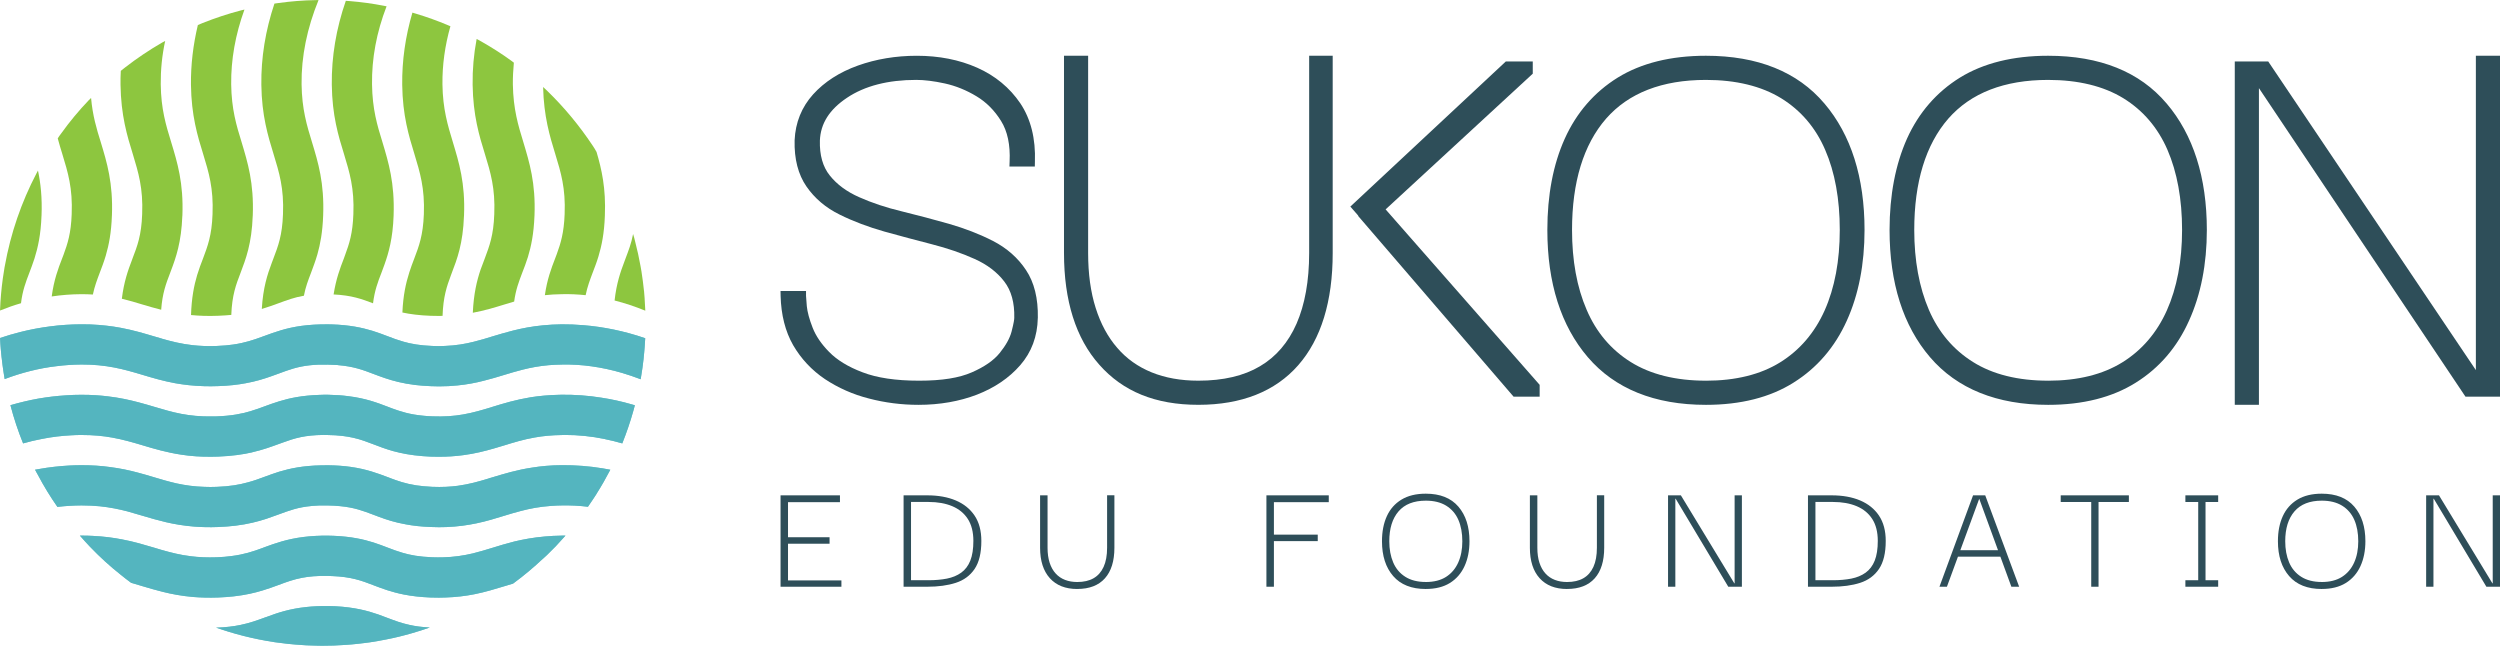 <?xml version="1.0" encoding="UTF-8"?>
<svg id="Layer_1" data-name="Layer 1" xmlns="http://www.w3.org/2000/svg" viewBox="0 0 1095 282.84">
  <defs>
    <style>
      .cls-1 {
        opacity: .76;
      }

      .cls-1, .cls-2 {
        fill: #55b5bf;
      }

      .cls-3 {
        fill: #8dc63f;
      }

      .cls-4 {
        fill: #2e4e59;
      }
    </style>
  </defs>
  <g>
    <g>
      <path class="cls-4" d="M341.88,256.99v-40.03h26.02v2.99h-22.75v15.36h18.2v2.84h-18.2v16.07h23.39v2.77h-26.66Z"/>
      <path class="cls-4" d="M426.88,249.2c-1.97,2.91-4.72,4.94-8.25,6.08-3.53,1.14-7.69,1.71-12.48,1.71h-10.38v-40.03h10.38c4.79,0,8.95.75,12.48,2.24,3.53,1.5,6.28,3.71,8.25,6.65,1.97,2.94,2.95,6.64,2.95,11.09,0,5.26-.98,9.35-2.95,12.26ZM404.09,254.14h2.63c2.94,0,5.62-.24,8.03-.71,2.42-.48,4.5-1.34,6.26-2.6,1.75-1.26,3.08-3.01,3.98-5.26.9-2.25,1.35-5.13,1.35-8.64,0-3.89-.81-7.09-2.42-9.6-1.61-2.51-3.89-4.38-6.83-5.62-2.94-1.23-6.4-1.85-10.38-1.85h-7.68v34.27h5.05Z"/>
      <path class="cls-4" d="M471.85,257.98c-5.17,0-9.17-1.58-12.02-4.73-2.84-3.15-4.27-7.6-4.27-13.33v-22.97h3.27v22.97c0,2.51.31,4.7.92,6.58.61,1.87,1.49,3.44,2.63,4.69,1.14,1.26,2.51,2.19,4.12,2.81,1.61.62,3.39.92,5.33.92,2.84,0,5.23-.54,7.14-1.64,1.92-1.09,3.39-2.75,4.41-4.98,1.02-2.23,1.53-5.03,1.53-8.39v-22.97h3.2v22.97c0,5.83-1.39,10.3-4.16,13.4-2.77,3.1-6.82,4.66-12.12,4.66Z"/>
      <path class="cls-4" d="M557.96,256.99h-3.27v-40.03h27.31v2.99h-24.03v14.22h19.2v2.84h-19.2v19.98Z"/>
      <path class="cls-4" d="M624.51,257.98c-6.26,0-11.02-1.89-14.29-5.66-3.27-3.77-4.91-8.85-4.91-15.25,0-4.22.71-7.88,2.13-10.99s3.55-5.52,6.4-7.25c2.84-1.73,6.4-2.6,10.66-2.6,6.26,0,11.01,1.89,14.26,5.66,3.25,3.77,4.87,8.83,4.87,15.18,0,4.12-.72,7.76-2.17,10.91-1.45,3.15-3.58,5.61-6.4,7.36-2.82,1.75-6.34,2.63-10.56,2.63ZM624.51,254.92c3.55,0,6.51-.75,8.85-2.24,2.35-1.5,4.12-3.58,5.33-6.26,1.21-2.68,1.81-5.79,1.81-9.35s-.58-6.73-1.74-9.39c-1.16-2.65-2.94-4.71-5.33-6.19-2.39-1.47-5.37-2.2-8.92-2.2-5.26,0-9.24,1.56-11.95,4.69-2.7,3.13-4.05,7.49-4.05,13.08,0,3.51.57,6.6,1.71,9.28,1.14,2.68,2.9,4.77,5.29,6.29,2.39,1.52,5.39,2.28,9,2.28Z"/>
      <path class="cls-4" d="M686.37,257.98c-5.17,0-9.17-1.58-12.02-4.73-2.84-3.15-4.26-7.6-4.26-13.33v-22.97h3.27v22.97c0,2.51.3,4.7.92,6.58.61,1.87,1.49,3.44,2.63,4.69,1.14,1.26,2.51,2.19,4.12,2.81,1.61.62,3.39.92,5.33.92,2.84,0,5.23-.54,7.14-1.64,1.92-1.09,3.39-2.75,4.41-4.98,1.02-2.23,1.53-5.03,1.53-8.39v-22.97h3.2v22.97c0,5.83-1.39,10.3-4.16,13.4-2.77,3.1-6.82,4.66-12.12,4.66Z"/>
      <path class="cls-4" d="M759.75,216.95h3.2v40.03h-5.97l-23.04-38.54h-.14v38.54h-3.2v-40.03h5.62l23.4,38.54h.14v-38.54Z"/>
      <path class="cls-4" d="M823,249.2c-1.97,2.91-4.72,4.94-8.25,6.08-3.53,1.14-7.69,1.71-12.48,1.71h-10.38v-40.03h10.38c4.79,0,8.95.75,12.48,2.24,3.53,1.5,6.28,3.71,8.25,6.65,1.97,2.94,2.95,6.64,2.95,11.09,0,5.26-.98,9.35-2.95,12.26ZM800.21,254.14h2.63c2.94,0,5.62-.24,8.04-.71,2.42-.48,4.5-1.34,6.26-2.6,1.75-1.26,3.08-3.01,3.98-5.26.9-2.25,1.35-5.13,1.35-8.64,0-3.89-.81-7.09-2.42-9.6-1.61-2.51-3.89-4.38-6.83-5.62-2.94-1.23-6.4-1.85-10.38-1.85h-7.68v34.27h5.05Z"/>
      <path class="cls-4" d="M849.48,256.99l14.72-40.03h5.33l14.86,40.03h-3.41l-14.08-38.54-14.15,38.54h-3.27ZM856.66,243.83l.64-2.85h19.2l.57,2.85h-20.41Z"/>
      <path class="cls-4" d="M902.59,219.87v-2.91h29.86v2.91h-29.86ZM919.16,218.24v38.75h-3.2v-38.75h3.2Z"/>
      <path class="cls-4" d="M957.2,219.87v-2.91h14.36v2.91h-14.36ZM957.2,256.99v-2.85h14.36v2.85h-14.36ZM962.82,255.71v-37.47h3.2v37.47h-3.2Z"/>
      <path class="cls-4" d="M1016.93,257.98c-6.26,0-11.02-1.89-14.29-5.66-3.27-3.77-4.91-8.85-4.91-15.25,0-4.22.71-7.88,2.13-10.99,1.42-3.1,3.55-5.52,6.4-7.25,2.84-1.73,6.4-2.6,10.66-2.6,6.26,0,11.01,1.89,14.25,5.66,3.25,3.77,4.87,8.83,4.87,15.18,0,4.12-.73,7.76-2.17,10.91-1.45,3.15-3.58,5.61-6.4,7.36-2.82,1.75-6.34,2.63-10.56,2.63ZM1016.93,254.92c3.55,0,6.51-.75,8.85-2.24,2.35-1.5,4.12-3.58,5.33-6.26,1.21-2.68,1.81-5.79,1.81-9.35s-.58-6.73-1.74-9.39c-1.16-2.65-2.94-4.71-5.33-6.19-2.39-1.47-5.37-2.2-8.92-2.2-5.26,0-9.24,1.56-11.95,4.69-2.7,3.13-4.05,7.49-4.05,13.08,0,3.51.57,6.6,1.71,9.28,1.14,2.68,2.9,4.77,5.29,6.29,2.39,1.52,5.39,2.28,9,2.28Z"/>
      <path class="cls-4" d="M1091.8,216.95h3.2v40.03h-5.97l-23.04-38.54h-.14v38.54h-3.2v-40.03h5.62l23.4,38.54h.14v-38.54Z"/>
    </g>
    <g>
      <path class="cls-4" d="M454.56,139.27c-.17,8.07-2.76,15.03-7.73,20.72-4.84,5.56-11.25,9.89-18.94,12.87-7.64,2.93-16.26,4.46-25.6,4.46-7.39,0-14.69-.93-21.65-2.76-7.05-1.78-13.5-4.67-19.28-8.49-5.82-3.91-10.49-8.92-13.97-14.9-3.44-6.03-5.26-13.25-5.48-21.53l-.04-2.17h11.17v2.12c0,.38.13,1.87.34,4.5.25,2.55,1.1,5.73,2.55,9.43,1.4,3.61,3.82,7.18,7.26,10.66,3.4,3.48,8.28,6.5,14.56,8.87,6.33,2.46,14.65,3.69,24.8,3.69s17.58-1.23,23.1-3.65c5.48-2.38,9.6-5.22,12.23-8.49,2.67-3.31,4.42-6.45,5.18-9.34,1.02-3.95,1.19-5.48,1.19-6.03.17-6.62-1.32-11.97-4.37-15.92-3.14-4.12-7.51-7.43-12.99-9.89-5.65-2.55-11.97-4.71-18.77-6.45-6.96-1.78-13.88-3.65-20.8-5.56-7.01-2-13.59-4.46-19.49-7.39-6.16-3.01-11.04-7.18-14.61-12.36-3.61-5.22-5.39-12.02-5.18-20.21.34-7.81,3.1-14.56,8.11-20.13,4.97-5.48,11.55-9.72,19.62-12.61,7.94-2.84,16.64-4.29,25.77-4.29,9.72,0,18.6,1.74,26.45,5.22,7.94,3.52,14.27,8.79,18.89,15.58,4.59,6.84,6.79,15.5,6.41,25.69l-.04,2.04h-11.12l.08-2.21c.34-7.3-.93-13.25-3.74-17.75-2.84-4.59-6.45-8.24-10.78-10.83-4.42-2.67-9.04-4.54-13.8-5.6-4.84-1.06-9.04-1.57-12.61-1.57-12.31,0-22.55,2.63-30.32,7.85-7.68,5.14-11.55,11.25-11.85,18.72-.17,6.33,1.27,11.51,4.33,15.29,3.14,3.95,7.47,7.13,12.87,9.51,5.6,2.5,11.89,4.59,18.64,6.2,6.88,1.7,13.84,3.52,20.72,5.48,6.92,2,13.42,4.5,19.28,7.51,6.03,3.1,10.91,7.39,14.44,12.74,3.61,5.39,5.35,12.44,5.18,20.97Z"/>
      <path class="cls-4" d="M583.72,24.42v86.45c0,21.19-5.1,37.7-15.12,49.12-10.06,11.46-24.8,17.32-43.73,17.32s-33.08-5.9-43.39-17.58c-10.28-11.55-15.45-28.02-15.45-48.87V24.42h10.57v86.45c0,9,1.1,17.11,3.31,24.03,2.17,6.88,5.35,12.78,9.47,17.49,4.03,4.71,9.09,8.28,15.03,10.7,5.94,2.42,12.82,3.65,20.47,3.65,10.87,0,19.96-2.12,27-6.33,7.01-4.12,12.4-10.4,16.01-18.64,3.65-8.36,5.52-18.77,5.52-30.91V24.42h10.32Z"/>
      <polygon class="cls-4" points="674.37 168.56 674.37 173.74 662.95 173.74 594.84 94.56 594.93 94.47 591.45 90.48 659.55 26.92 671.35 26.92 671.35 32.27 606.9 91.71 674.37 168.56"/>
      <path class="cls-4" d="M799.07,45.31c-11.76-13.88-29.21-20.89-51.88-20.89-15.37,0-28.32,3.23-38.59,9.55-10.28,6.37-18.09,15.37-23.22,26.75-5.1,11.29-7.64,24.75-7.64,40,0,23.22,5.94,41.95,17.71,55.71,11.85,13.84,29.25,20.89,51.76,20.89,15.2,0,28.11-3.27,38.34-9.72,10.27-6.41,18.13-15.54,23.35-27.13,5.18-11.42,7.77-24.8,7.77-39.74,0-23.01-5.9-41.69-17.58-55.41ZM747.19,166.74c-13.2,0-24.29-2.76-32.95-8.19-8.62-5.39-15.12-13.08-19.28-22.84-4.29-9.89-6.41-21.65-6.41-34.99,0-20.97,5.01-37.36,14.9-48.74,9.85-11.25,24.54-16.98,43.73-16.98,13.2,0,24.29,2.72,32.95,8.02,8.62,5.31,15.12,12.91,19.28,22.59,4.29,9.81,6.41,21.65,6.41,35.11s-2.21,25.35-6.62,35.24c-4.37,9.77-10.91,17.41-19.45,22.72-8.58,5.35-19.53,8.07-32.57,8.07Z"/>
      <path class="cls-4" d="M948.96,45.31c-11.76-13.88-29.21-20.89-51.88-20.89-15.33,0-28.32,3.23-38.59,9.55-10.27,6.37-18.09,15.37-23.22,26.75-5.05,11.29-7.64,24.75-7.64,40,0,23.22,5.94,41.95,17.71,55.71,11.85,13.84,29.3,20.89,51.76,20.89,15.2,0,28.11-3.27,38.38-9.72,10.27-6.41,18.13-15.54,23.31-27.13,5.18-11.42,7.81-24.8,7.81-39.74,0-23.01-5.94-41.69-17.62-55.41ZM897.08,166.74c-13.2,0-24.29-2.76-32.91-8.19-8.62-5.39-15.12-13.08-19.32-22.84-4.25-9.89-6.41-21.65-6.41-34.99,0-20.97,5.01-37.36,14.9-48.74,9.85-11.25,24.54-16.98,43.73-16.98,13.2,0,24.29,2.72,32.95,8.02,8.62,5.31,15.12,12.91,19.32,22.59,4.25,9.81,6.41,21.65,6.41,35.11s-2.25,25.35-6.67,35.24c-4.37,9.77-10.91,17.41-19.45,22.72-8.58,5.35-19.53,8.07-32.57,8.07Z"/>
      <polygon class="cls-4" points="1095 24.42 1095 173.74 1079.88 173.74 1079.25 172.81 989.41 38.6 989.41 177.31 978.83 177.31 978.83 26.92 993.48 26.92 1084.43 162.11 1084.43 24.42 1095 24.42"/>
    </g>
  </g>
  <g>
    <g>
      <path class="cls-3" d="M18.18,94.47c-.29,8.25-1.59,14.04-3.08,18.76-.73,2.29-1.53,4.32-2.26,6.28-1.56,4.08-2.97,7.75-3.64,13.27v.03c-3.08.88-6.14,1.97-9.19,3.2.18-4.79.59-9.48,1.23-14.12.18-1.29.35-2.53.59-3.79.03-.32.09-.65.15-.97.03-.21.06-.38.12-.59,2.56-14.36,7.28-27.98,13.83-40.52.21-.44.47-.88.7-1.32,1.17,5.55,1.88,11.86,1.56,19.76Z"/>
      <path class="cls-3" d="M49.01,94.47c-.26,7.43-1.32,12.86-2.64,17.33v.03c-.85,2.88-1.79,5.32-2.7,7.69-1.15,3.05-2.23,5.9-2.99,9.48-1.53-.09-3.11-.15-4.82-.15h-.35c-4.29.03-8.57.35-12.86,1,.97-7.25,2.82-12.16,4.55-16.62.21-.59.44-1.15.65-1.7,1.76-4.76,3.26-9.37,3.55-17.74.47-11.33-1.64-18.29-4.11-26.34-.68-2.17-1.35-4.43-2-6.84.44-.73.97-1.44,1.5-2.14,3.7-5.17,7.75-10.04,12.13-14.62.32-.32.62-.62.97-.94.68,7.69,2.38,13.42,4.26,19.41,2.67,8.78,5.43,17.85,4.87,32.15Z"/>
      <path class="cls-3" d="M79.87,94.47c-.44,11.63-2.79,18.32-4.99,24.11-.12.32-.23.62-.35.94-1.82,4.73-3.41,8.93-3.93,16.15-2.85-.7-5.52-1.5-8.19-2.29-2.97-.91-5.93-1.79-9.04-2.53.91-7.46,2.73-12.51,4.46-17.03.06-.21.12-.38.21-.59,2.08-5.43,3.91-10.1,4.23-19.44.47-11.33-1.67-18.29-4.11-26.34-2.47-7.93-5.17-16.91-5.37-30.33-.03-2.03,0-4.05.12-6.08.65-.53,1.29-1.06,1.97-1.56,5.08-3.93,10.45-7.55,16.09-10.81.47-.26.88-.5,1.38-.73-1.38,6.34-2,12.69-1.94,18.97.12,10.89,2.29,17.94,4.58,25.4,2.67,8.78,5.46,17.85,4.9,32.15Z"/>
      <path class="cls-3" d="M110.7,94.47c-.44,12.25-3.05,19.03-5.34,25.05-2,5.2-3.73,9.75-4.05,18.41-1.79.18-3.73.29-5.78.38-4.4.18-8.31.03-11.86-.32.24-7.52,1.32-12.98,2.67-17.47.82-2.7,1.7-5.05,2.58-7.28,2.03-5.43,3.85-10.1,4.17-19.44.47-11.33-1.64-18.29-4.11-26.34-2.47-7.93-5.17-16.91-5.34-30.33-.09-8.72.94-17.44,3.02-26.16.65-.29,1.32-.59,2-.85,5.52-2.2,11.16-4.08,16.94-5.58.53-.12,1-.26,1.47-.35-3.96,10.92-5.93,21.91-5.81,32.74.15,10.89,2.26,17.94,4.58,25.4,2.64,8.78,5.43,17.85,4.87,32.15Z"/>
      <path class="cls-3" d="M141.54,94.47c-.26,7.19-1.26,12.48-2.5,16.86-.88,3.08-1.91,5.7-2.82,8.19-1.23,3.2-2.38,6.17-3.11,10.01-4.17.7-7.4,1.94-11.1,3.29-2.26.82-4.64,1.7-7.34,2.5.53-9.19,2.44-15.09,4.35-20.14.24-.68.5-1.32.73-1.94,2.06-5.43,3.88-10.1,4.2-19.44.47-11.33-1.67-18.29-4.14-26.34-2.44-7.93-5.17-16.91-5.34-30.33-.15-11.83,1.79-23.76,5.73-35.56.62-.09,1.26-.18,1.88-.26,5.29-.73,10.63-1.17,16.12-1.26.41-.03.91-.03,1.32-.03-5.02,12.3-7.58,24.7-7.43,36.91.15,10.89,2.29,17.94,4.58,25.4,2.67,8.78,5.43,17.85,4.87,32.15Z"/>
      <path class="cls-3" d="M172.4,94.47c-.35,9.9-2.14,16.21-4.02,21.47-.44,1.23-.88,2.41-1.32,3.58-1.59,4.08-2.97,7.75-3.67,13.33-4.93-1.88-9.31-3.49-17.27-3.88,1.06-6.75,2.82-11.45,4.49-15.74.21-.53.38-1.03.56-1.56,1.79-4.82,3.32-9.46,3.61-17.88.47-11.33-1.67-18.29-4.11-26.34-2.47-7.93-5.17-16.91-5.34-30.33-.15-12.25,1.91-24.58,6.14-36.76.59.03,1.12.06,1.7.12,5.05.41,10.01,1.09,14.86,2.03.44.09.85.15,1.29.26-4.4,11.39-6.52,22.88-6.37,34.15.15,10.89,2.26,17.94,4.58,25.4,2.64,8.78,5.4,17.85,4.87,32.15Z"/>
      <path class="cls-3" d="M203.23,94.47c-.44,12.25-3.02,19.03-5.34,25.05-.12.35-.26.68-.38,1.03-1.82,4.87-3.38,9.43-3.67,17.8-.53.03-1.06.03-1.62.03-1.14,0-2.35-.03-3.58-.06-4.9-.18-8.96-.7-12.39-1.44.32-7.49,1.53-12.89,2.97-17.38v-.03c.7-2.26,1.5-4.29,2.23-6.23,2.06-5.43,3.85-10.1,4.2-19.44.44-11.33-1.7-18.29-4.14-26.34-2.44-7.93-5.17-16.91-5.34-30.33-.12-10.51,1.38-21.08,4.46-31.6.56.18,1.12.32,1.67.5,4.7,1.41,9.31,3.08,13.86,4.99.38.15.76.32,1.12.47-2.41,8.52-3.58,17-3.49,25.43.15,10.89,2.32,17.94,4.58,25.4,2.64,8.78,5.46,17.85,4.87,32.15Z"/>
      <path class="cls-3" d="M234.1,94.47c-.29,7.9-1.47,13.51-2.88,18.12-.79,2.55-1.67,4.79-2.5,6.93-1.47,3.88-2.82,7.4-3.52,12.57-1.47.41-2.94.88-4.4,1.32-4.29,1.32-8.66,2.64-13.71,3.58.38-8.37,1.79-14.12,3.41-18.91.62-1.73,1.23-3.32,1.82-4.85,2.03-5.43,3.85-10.1,4.17-19.44.47-11.33-1.64-18.29-4.11-26.34-2.47-7.93-5.17-16.91-5.37-30.33-.09-6.67.5-13.36,1.76-20.06.56.29,1.09.59,1.67.91,4.7,2.64,9.28,5.55,13.63,8.72.32.26.7.5,1,.76-.29,3.17-.47,6.31-.44,9.46.18,10.89,2.32,17.94,4.61,25.4,2.64,8.78,5.43,17.85,4.87,32.15Z"/>
      <path class="cls-3" d="M264.93,94.47c-.26,7.75-1.44,13.33-2.82,17.88-.79,2.64-1.7,4.93-2.55,7.16-1.17,3.14-2.29,6.05-3.05,9.78-3.44-.35-6.87-.53-10.31-.44-2.73.03-5.23.18-7.55.44,1-6.93,2.79-11.69,4.49-16.06.23-.65.5-1.29.73-1.94,1.7-4.67,3.14-9.28,3.44-17.5.47-11.33-1.64-18.29-4.11-26.34-2.38-7.72-5.02-16.47-5.32-29.34.68.62,1.32,1.23,1.97,1.85,7.34,7.14,13.89,15.06,19.62,23.64.65.97,1.29,1.97,1.82,2.97,2.23,7.58,4.14,15.89,3.64,27.9Z"/>
      <path class="cls-3" d="M282.64,136.08c-4.46-1.82-8.96-3.32-13.45-4.46.82-7.46,2.58-12.54,4.29-17.03.15-.47.32-.91.5-1.35,1.29-3.44,2.53-6.55,3.32-10.75.35,1.15.68,2.32.94,3.49.91,3.49,1.67,7.02,2.32,10.6.15.79.26,1.56.41,2.35.44,2.79.79,5.58,1.09,8.4.03.06.03.12.03.18.09,1.06.18,2.11.26,3.17.03.23.03.5.03.73.12,1.35.18,2.7.23,4.05,0,.21.03.41.03.62Z"/>
    </g>
    <g>
      <path class="cls-2" d="M282.61,148.15c0,.15,0,.26-.03.41-.06,1.17-.12,2.35-.23,3.52-.06.73-.12,1.47-.18,2.17-.06,1-.18,1.97-.29,2.94v.06c-.15,1.32-.29,2.64-.5,3.96-.24,1.64-.47,3.29-.76,4.9-2.73-1.06-5.49-1.97-8.22-2.79-4.38-1.29-8.78-2.23-13.16-2.85-4.35-.62-8.69-.88-13.04-.79-2.03.03-3.94.12-5.73.26h-.03c-4.32.38-8.02,1.09-11.51,1.97-2.79.7-5.43,1.5-8.13,2.32-2.88.88-5.78,1.76-8.9,2.53-3.49.91-7.25,1.64-11.51,2.06-2.53.26-5.2.41-8.13.41-1.17,0-2.38-.03-3.61-.09-2.53-.09-4.82-.29-6.9-.53-5.43-.68-9.6-1.79-13.21-3.02-1.76-.59-3.38-1.2-4.93-1.79-4.61-1.76-8.72-3.32-15.68-3.88v-.03c-1.35-.09-2.82-.15-4.4-.18-3.02-.06-5.58.03-7.84.29-5.49.59-9.22,2-13.65,3.64-1.09.38-2.17.79-3.32,1.2-3.17,1.12-6.72,2.23-11.1,3.02-3.44.65-7.4,1.12-12.07,1.26-2.14.09-4.17.09-6.11.03-4.76-.12-8.9-.62-12.69-1.29-5.29-.97-9.84-2.32-14.33-3.67-2.08-.62-4.11-1.23-6.23-1.79-3.96-1.06-8.13-1.94-13.04-2.41-2.23-.21-4.64-.32-7.28-.32h-.35c-3.61.03-7.19.26-10.81.73-3.82.44-7.66,1.15-11.45,2.11-3.76.94-7.49,2.11-11.19,3.52h-.03c-.06-.26-.09-.5-.12-.76-.06-.23-.09-.5-.12-.73-.09-.5-.18-1-.24-1.5-.15-.85-.29-1.76-.38-2.61-.09-.47-.15-.91-.18-1.38-.09-.7-.18-1.38-.24-2.08-.06-.21-.09-.44-.09-.68-.12-.88-.18-1.76-.26-2.64-.03-.35-.06-.7-.09-1.06-.12-1.5-.24-3.02-.29-4.55,2.94-1,5.9-1.85,8.87-2.61,4.32-1.09,8.69-1.91,13.07-2.47,4.46-.59,8.96-.88,13.48-.91h.41c1.29,0,2.53.03,3.73.06,4.99.21,9.34.73,13.27,1.47,5.52,1.03,10.19,2.44,14.56,3.73,1.18.35,2.29.68,3.44,1v.03c4.32,1.23,8.52,2.29,13.48,2.85,3.17.35,6.61.5,10.57.35,2.73-.09,5.11-.32,7.22-.62,5.2-.76,8.93-2.03,12.66-3.41.38-.15.76-.26,1.14-.41,4.49-1.64,9.34-3.44,16.21-4.38,3.35-.44,7.16-.7,11.66-.65.53,0,1.06.03,1.56.03,7.69.23,13.18,1.41,17.74,2.79,2.47.76,4.67,1.62,6.78,2.41,2.26.88,4.4,1.67,6.81,2.35,3.35.97,7.19,1.67,12.63,1.88,1.94.09,3.76.09,5.49,0,4.84-.18,8.9-.88,12.74-1.85,2.7-.65,5.34-1.47,8.1-2.32,2.85-.85,5.81-1.76,9.1-2.58,3.88-.97,8.16-1.82,13.13-2.29,2.53-.23,5.2-.41,8.1-.44,3.14-.03,6.31.12,9.51.38,4.43.35,8.87,1,13.3,1.91,4.61.97,9.19,2.2,13.77,3.79h.03Z"/>
      <path class="cls-2" d="M278.08,177.54c-.03.09-.06.18-.09.26-.18.73-.38,1.44-.59,2.17-1.35,4.85-3,9.6-4.84,14.24-2.53-.73-5.08-1.38-7.61-1.88v-.03c-5.87-1.2-11.78-1.82-17.62-1.79-.38,0-.76.03-1.14.03-4.58.06-8.49.44-12.04,1.09-4.87.85-9.04,2.14-13.36,3.47-1.47.44-2.91.88-4.43,1.32-4.08,1.17-8.43,2.29-13.45,2.94-3.23.44-6.75.7-10.69.7-1.14,0-2.35-.03-3.58-.06-1.2-.06-2.35-.12-3.46-.21-5.26-.41-9.4-1.23-12.95-2.2-3.26-.91-6.05-1.97-8.63-2.97-2.85-1.09-5.49-2.11-8.75-2.85-3.05-.7-6.61-1.17-11.33-1.23-.68,0-1.32-.03-1.91-.03-8.05.06-12.63,1.44-17.65,3.29-.62.21-1.26.47-1.94.7-3.38,1.23-6.96,2.55-11.51,3.58v.03c-4.05.94-8.9,1.64-14.98,1.88-1,.06-1.97.06-2.94.06-4.9.06-9.16-.29-13.04-.88-6.49-.97-11.86-2.55-17.15-4.14-.06-.03-.12-.03-.18-.06-4.26-1.26-8.4-2.47-13.16-3.32-3.88-.7-8.13-1.12-13.21-1.12h-.35c-1.35,0-2.7.03-4.05.12-4.4.21-8.81.73-13.18,1.62-2.73.5-5.46,1.17-8.16,1.94-2.2-5.43-4.05-11.01-5.55-16.74,4.05-1.17,8.1-2.14,12.19-2.88,4.08-.7,8.19-1.2,12.3-1.44,2.11-.15,4.26-.23,6.4-.23h.41c4.26,0,8.08.26,11.54.7,5.02.59,9.37,1.56,13.33,2.61,2.35.62,4.55,1.26,6.7,1.91,4.05,1.2,7.84,2.35,12.01,3.14,3.91.73,8.13,1.2,13.24,1.12.73,0,1.47,0,2.23-.03,6.64-.23,11.22-1.17,15.21-2.38v-.03c2.03-.59,3.91-1.29,5.81-2,2-.73,4.08-1.5,6.4-2.2,4.58-1.41,10.04-2.55,17.44-2.79,1.29-.06,2.61-.09,4.02-.06,3.29.06,6.17.26,8.78.62,7.61.94,12.69,2.88,17.3,4.64.62.23,1.23.47,1.82.7,3.88,1.41,7.66,2.64,13.48,3.2,1.26.15,2.64.23,4.14.29,5.26.21,9.57-.12,13.51-.82,4.43-.76,8.4-1.97,12.6-3.23v-.03c.09,0,.15-.03.23-.06,4.93-1.53,10.28-3.14,16.88-4.23,3.67-.56,7.75-.97,12.33-1.06.35-.03.73-.03,1.12-.03,5.78-.06,11.6.35,17.44,1.29,4.46.68,8.96,1.67,13.42,2.97.41.12.79.23,1.2.35h.03Z"/>
      <path class="cls-2" d="M267.31,205.76c-1.85,3.58-3.85,7.08-5.99,10.45v.03s-.03.03-.03.06c-.18.26-.35.56-.53.82-.21.32-.38.62-.59.91-.38.59-.76,1.17-1.18,1.76-.47.73-.97,1.44-1.47,2.17-3.79-.47-7.58-.65-11.33-.59-1.67.03-3.26.09-4.79.21-5.05.35-9.25,1.17-13.18,2.2-2.55.65-4.96,1.38-7.43,2.14-3.82,1.17-7.69,2.38-12.07,3.29-3.91.82-8.19,1.44-13.18,1.64-1.06.03-2.17.06-3.29.06-1.17,0-2.38-.03-3.61-.09-4.2-.15-7.75-.56-10.84-1.15-4.85-.85-8.57-2.08-11.95-3.35-.76-.29-1.53-.56-2.26-.85-4.4-1.67-8.34-3.2-14.74-3.79-1.61-.15-3.38-.26-5.34-.29-2.73-.06-5.05.03-7.14.21v.03c-5.87.53-9.75,2-14.36,3.7-1.7.62-3.47,1.26-5.37,1.91-3.7,1.2-7.99,2.32-13.48,3-2.32.26-4.85.5-7.63.59-3.82.15-7.25.06-10.42-.18-4.61-.38-8.66-1.06-12.42-1.94-3.61-.85-6.96-1.82-10.28-2.82-2.23-.68-4.43-1.32-6.7-1.94-3.67-.94-7.49-1.73-11.95-2.2-2.41-.23-5.02-.38-7.9-.38h-.35c-3.38.03-6.72.23-10.1.62-.09,0-.18.03-.26.03-3.14-4.49-5.99-9.16-8.55-14.01-.15-.26-.29-.53-.44-.79-.29-.5-.56-1-.82-1.5h.06c.56-.12,1.12-.23,1.67-.29,4.4-.79,8.81-1.29,13.21-1.53,1.73-.09,3.44-.15,5.17-.15h.41c4.52,0,8.55.29,12.19.79,4.64.59,8.69,1.47,12.39,2.47,2.47.65,4.76,1.32,6.99,2,3.38,1.03,6.61,1.97,9.98,2.73,3.7.79,7.58,1.38,12.19,1.5,1.67.09,3.44.06,5.32,0,5.7-.21,9.9-.94,13.48-1.94,2.73-.7,5.08-1.59,7.55-2.5,2-.73,4.05-1.5,6.31-2.2,4.76-1.44,10.48-2.64,18.44-2.79,1-.03,2.03-.03,3.11-.03,3.67.06,6.87.29,9.72.7,7.08,1,11.92,2.85,16.36,4.52.21.09.44.18.65.23v.03c3.64,1.38,7.02,2.58,11.8,3.32,2.03.29,4.32.53,6.99.65,4.26.18,7.93-.03,11.25-.47,4.9-.68,9.07-1.85,13.48-3.2v-.03c.53-.15,1.09-.29,1.61-.47,5.08-1.53,10.57-3.23,17.41-4.26,3.85-.62,8.1-1.03,12.92-1.06h.24c5.84-.03,11.75.41,17.65,1.38,1.14.18,2.29.38,3.44.62Z"/>
      <path class="cls-2" d="M247.69,234.59c-1.41,1.59-2.85,3.17-4.29,4.7-1.06,1.09-2.11,2.14-3.2,3.2l-.56.56c-.62.53-1.18,1.09-1.76,1.62v-.03c-4.08,3.82-8.37,7.46-12.86,10.75-.09.06-.21.15-.29.21,0,0-.03,0-.03.03-1.32.38-2.61.76-3.91,1.17-4.08,1.23-8.25,2.53-12.98,3.47-3.82.76-8.02,1.29-12.83,1.44-.91.06-1.82.06-2.76.06-1.14,0-2.35-.03-3.58-.06-4.58-.18-8.4-.65-11.66-1.29-5.55-1.09-9.6-2.64-13.39-4.08-.06-.03-.15-.06-.21-.09-5.05-1.94-9.54-3.61-17.94-3.93-.62-.03-1.26-.06-1.94-.06-4.61-.09-8.16.23-11.22.82-3.79.73-6.84,1.85-10.28,3.14-2.14.79-4.4,1.62-6.93,2.38-3.52,1.09-7.61,2.03-12.71,2.61-2.11.23-4.38.41-6.84.5-4.02.15-7.64.03-10.95-.23-5.02-.44-9.34-1.26-13.33-2.26-3.08-.76-5.99-1.62-8.84-2.47-1.64-.5-3.26-1-4.93-1.47h-.03c-1.56-1.15-3.05-2.29-4.55-3.52-4.73-3.73-9.16-7.78-13.33-12.13l-.18-.18c-1.5-1.59-2.97-3.2-4.4-4.85h.88c1.64,0,3.23.03,4.73.12,4.82.23,9.01.79,12.83,1.53,5.29,1,9.78,2.35,14.01,3.61,1.09.32,2.17.65,3.23.97,4.2,1.2,8.28,2.26,13.04,2.82,3.32.41,6.99.59,11.22.44,2.38-.09,4.52-.26,6.43-.53,5.55-.7,9.46-2,13.36-3.44.41-.18.82-.32,1.23-.47,4.64-1.7,9.78-3.55,17.09-4.46,3.14-.38,6.7-.62,10.78-.56.79,0,1.59.03,2.35.06,7.52.32,12.92,1.5,17.38,2.91,2.29.73,4.35,1.53,6.34,2.29,2.14.82,4.17,1.59,6.4,2.23,3.44,1.03,7.4,1.76,13.04,1.97,1.59.06,3.11.06,4.52.03,5.11-.12,9.31-.79,13.27-1.73,2.88-.7,5.64-1.56,8.54-2.44,3-.94,6.14-1.88,9.6-2.76,3.94-.94,8.31-1.76,13.39-2.2,2.29-.21,4.73-.35,7.34-.38h1.7Z"/>
      <path class="cls-2" d="M188.23,274.85c-2.58.91-5.2,1.76-7.84,2.5-3.73,1.09-7.55,2.03-11.39,2.76-2.32.47-4.67.88-7.02,1.23-.82.12-1.64.23-2.47.32-.97.15-1.97.26-2.97.35-1.82.21-3.64.35-5.46.47-3.23.23-6.49.35-9.78.35-.7,0-1.44,0-2.14-.03-.32,0-.68,0-1-.03-1.29-.03-2.58-.06-3.88-.12-.91-.03-1.82-.09-2.73-.18-.79-.03-1.59-.09-2.38-.18-1.06-.09-2.11-.18-3.14-.29-1.32-.15-2.64-.32-3.96-.5-.62-.09-1.23-.18-1.82-.23-.12-.03-.23-.03-.35-.06-4.46-.68-8.87-1.59-13.18-2.67-2.23-.56-4.43-1.17-6.61-1.85-1.85-.56-3.64-1.17-5.46-1.79h.26c4.11-.15,7.43-.56,10.28-1.15,4.17-.85,7.4-2.03,10.75-3.26.35-.12.68-.26,1.03-.35,4.61-1.73,9.75-3.47,17.09-4.26,2.88-.32,6.11-.47,9.75-.44,1.06,0,2.08.06,3.05.09,8.34.44,14.04,1.94,18.76,3.58,1.5.53,2.88,1.06,4.26,1.59,3.11,1.17,5.96,2.26,9.57,3.02,2.47.56,5.29.94,8.78,1.12Z"/>
      <path class="cls-1" d="M188.23,274.85c-2.58.91-5.2,1.76-7.84,2.5-3.73,1.09-7.55,2.03-11.39,2.76-2.32.47-4.67.88-7.02,1.23-.82.12-1.64.23-2.47.32-.97.15-1.97.26-2.97.35-1.82.21-3.64.35-5.46.47-3.23.23-6.49.35-9.78.35-.7,0-1.44,0-2.14-.03-.32,0-.68,0-1-.03-1.29-.03-2.58-.06-3.88-.12-.91-.03-1.82-.09-2.73-.18-.79-.03-1.59-.09-2.38-.18-1.06-.09-2.11-.18-3.14-.29-1.32-.15-2.64-.32-3.96-.5-.62-.09-1.23-.18-1.82-.23-.12-.03-.23-.03-.35-.06-4.46-.68-8.87-1.59-13.18-2.67-2.23-.56-4.43-1.17-6.61-1.85-1.85-.56-3.64-1.17-5.46-1.79h.26c4.11-.15,7.43-.56,10.28-1.15,4.17-.85,7.4-2.03,10.75-3.26.35-.12.68-.26,1.03-.35,4.61-1.73,9.75-3.47,17.09-4.26,2.88-.32,6.11-.47,9.75-.44,1.06,0,2.08.06,3.05.09,8.34.44,14.04,1.94,18.76,3.58,1.5.53,2.88,1.06,4.26,1.59,3.11,1.17,5.96,2.26,9.57,3.02,2.47.56,5.29.94,8.78,1.12Z"/>
      <path class="cls-1" d="M247.69,234.59c-1.41,1.59-2.85,3.17-4.29,4.7-1.06,1.09-2.11,2.14-3.2,3.2l-.56.56c-.62.53-1.18,1.09-1.76,1.62v-.03c-4.08,3.82-8.37,7.46-12.86,10.75-.09.06-.21.15-.29.21,0,0-.03,0-.03.03-1.32.38-2.61.76-3.91,1.17-4.08,1.23-8.25,2.53-12.98,3.47-3.82.76-8.02,1.29-12.83,1.44-.91.06-1.82.06-2.76.06-1.14,0-2.35-.03-3.58-.06-4.58-.18-8.4-.65-11.66-1.29-5.55-1.09-9.6-2.64-13.39-4.08-.06-.03-.15-.06-.21-.09-5.05-1.94-9.54-3.61-17.94-3.93-.62-.03-1.26-.06-1.94-.06-4.61-.09-8.16.23-11.22.82-3.79.73-6.84,1.85-10.28,3.14-2.14.79-4.4,1.62-6.93,2.38-3.52,1.09-7.61,2.03-12.71,2.61-2.11.23-4.38.41-6.84.5-4.02.15-7.64.03-10.95-.23-5.02-.44-9.34-1.26-13.33-2.26-3.08-.76-5.99-1.62-8.84-2.47-1.64-.5-3.26-1-4.93-1.47h-.03c-1.56-1.15-3.05-2.29-4.55-3.52-4.73-3.73-9.16-7.78-13.33-12.13l-.18-.18c-1.5-1.59-2.97-3.2-4.4-4.85h.88c1.64,0,3.23.03,4.73.12,4.82.23,9.01.79,12.83,1.53,5.29,1,9.78,2.35,14.01,3.61,1.09.32,2.17.65,3.23.97,4.2,1.2,8.28,2.26,13.04,2.82,3.32.41,6.99.59,11.22.44,2.38-.09,4.52-.26,6.43-.53,5.55-.7,9.46-2,13.36-3.44.41-.18.82-.32,1.23-.47,4.64-1.7,9.78-3.55,17.09-4.46,3.14-.38,6.7-.62,10.78-.56.79,0,1.59.03,2.35.06,7.52.32,12.92,1.5,17.38,2.91,2.29.73,4.35,1.53,6.34,2.29,2.14.82,4.17,1.59,6.4,2.23,3.44,1.03,7.4,1.76,13.04,1.97,1.59.06,3.11.06,4.52.03,5.11-.12,9.31-.79,13.27-1.73,2.88-.7,5.64-1.56,8.54-2.44,3-.94,6.14-1.88,9.6-2.76,3.94-.94,8.31-1.76,13.39-2.2,2.29-.21,4.73-.35,7.34-.38h1.7Z"/>
      <path class="cls-1" d="M267.31,205.76c-1.85,3.58-3.85,7.08-5.99,10.45v.03s-.03.03-.03.06c-.18.26-.35.56-.53.82-.21.32-.38.62-.59.91-.38.59-.76,1.17-1.18,1.76-.47.73-.97,1.44-1.47,2.17-3.79-.47-7.58-.65-11.33-.59-1.67.03-3.26.09-4.79.21-5.05.35-9.25,1.17-13.18,2.2-2.55.65-4.96,1.38-7.43,2.14-3.82,1.17-7.69,2.38-12.07,3.29-3.91.82-8.19,1.44-13.18,1.64-1.06.03-2.17.06-3.29.06-1.17,0-2.38-.03-3.61-.09-4.2-.15-7.75-.56-10.84-1.15-4.85-.85-8.57-2.08-11.95-3.35-.76-.29-1.53-.56-2.26-.85-4.4-1.67-8.34-3.2-14.74-3.79-1.61-.15-3.38-.26-5.34-.29-2.73-.06-5.05.03-7.14.21v.03c-5.87.53-9.75,2-14.36,3.7-1.7.62-3.47,1.26-5.37,1.91-3.7,1.2-7.99,2.32-13.48,3-2.32.26-4.85.5-7.63.59-3.82.15-7.25.06-10.42-.18-4.61-.38-8.66-1.06-12.42-1.94-3.61-.85-6.96-1.82-10.28-2.82-2.23-.68-4.43-1.32-6.7-1.94-3.67-.94-7.49-1.73-11.95-2.2-2.41-.23-5.02-.38-7.9-.38h-.35c-3.38.03-6.72.23-10.1.62-.09,0-.18.03-.26.03-3.14-4.49-5.99-9.16-8.55-14.01-.15-.26-.29-.53-.44-.79-.29-.5-.56-1-.82-1.5h.06c.56-.12,1.12-.23,1.67-.29,4.4-.79,8.81-1.29,13.21-1.53,1.73-.09,3.44-.15,5.17-.15h.41c4.52,0,8.55.29,12.19.79,4.64.59,8.69,1.47,12.39,2.47,2.47.65,4.76,1.32,6.99,2,3.38,1.03,6.61,1.97,9.98,2.73,3.7.79,7.58,1.38,12.19,1.5,1.67.09,3.44.06,5.32,0,5.7-.21,9.9-.94,13.48-1.94,2.73-.7,5.08-1.59,7.55-2.5,2-.73,4.05-1.5,6.31-2.2,4.76-1.44,10.48-2.64,18.44-2.79,1-.03,2.03-.03,3.11-.03,3.67.06,6.87.29,9.72.7,7.08,1,11.92,2.85,16.36,4.52.21.09.44.18.65.23v.03c3.64,1.38,7.02,2.58,11.8,3.32,2.03.29,4.32.53,6.99.65,4.26.18,7.93-.03,11.25-.47,4.9-.68,9.07-1.85,13.48-3.2v-.03c.53-.15,1.09-.29,1.61-.47,5.08-1.53,10.57-3.23,17.41-4.26,3.85-.62,8.1-1.03,12.92-1.06h.24c5.84-.03,11.75.41,17.65,1.38,1.14.18,2.29.38,3.44.62Z"/>
      <path class="cls-1" d="M278.08,177.54c-.03.09-.06.18-.09.26-.18.73-.38,1.44-.59,2.17-1.35,4.85-3,9.6-4.84,14.24-2.53-.73-5.08-1.38-7.61-1.88v-.03c-5.87-1.2-11.78-1.82-17.62-1.79-.38,0-.76.03-1.14.03-4.58.06-8.49.44-12.04,1.09-4.87.85-9.04,2.14-13.36,3.47-1.47.44-2.91.88-4.43,1.32-4.08,1.17-8.43,2.29-13.45,2.94-3.23.44-6.75.7-10.69.7-1.14,0-2.35-.03-3.58-.06-1.2-.06-2.35-.12-3.46-.21-5.26-.41-9.4-1.23-12.95-2.2-3.26-.91-6.05-1.97-8.63-2.97-2.85-1.09-5.49-2.11-8.75-2.85-3.05-.7-6.61-1.17-11.33-1.23-.68,0-1.32-.03-1.91-.03-8.05.06-12.63,1.44-17.65,3.29-.62.21-1.26.47-1.94.7-3.38,1.23-6.96,2.55-11.51,3.58v.03c-4.05.94-8.9,1.64-14.98,1.88-1,.06-1.97.06-2.94.06-4.9.06-9.16-.29-13.04-.88-6.49-.97-11.86-2.55-17.15-4.14-.06-.03-.12-.03-.18-.06-4.26-1.26-8.4-2.47-13.16-3.32-3.88-.7-8.13-1.12-13.21-1.12h-.35c-1.35,0-2.7.03-4.05.12-4.4.21-8.81.73-13.18,1.62-2.73.5-5.46,1.17-8.16,1.94-2.2-5.43-4.05-11.01-5.55-16.74,4.05-1.17,8.1-2.14,12.19-2.88,4.08-.7,8.19-1.2,12.3-1.44,2.11-.15,4.26-.23,6.4-.23h.41c4.26,0,8.08.26,11.54.7,5.02.59,9.37,1.56,13.33,2.61,2.35.62,4.55,1.26,6.7,1.91,4.05,1.2,7.84,2.35,12.01,3.14,3.91.73,8.13,1.2,13.24,1.12.73,0,1.47,0,2.23-.03,6.64-.23,11.22-1.17,15.21-2.38v-.03c2.03-.59,3.91-1.29,5.81-2,2-.73,4.08-1.5,6.4-2.2,4.58-1.41,10.04-2.55,17.44-2.79,1.29-.06,2.61-.09,4.02-.06,3.29.06,6.17.26,8.78.62,7.61.94,12.69,2.88,17.3,4.64.62.23,1.23.47,1.82.7,3.88,1.41,7.66,2.64,13.48,3.2,1.26.15,2.64.23,4.14.29,5.26.21,9.57-.12,13.51-.82,4.43-.76,8.4-1.97,12.6-3.23v-.03c.09,0,.15-.03.23-.06,4.93-1.53,10.28-3.14,16.88-4.23,3.67-.56,7.75-.97,12.33-1.06.35-.03.73-.03,1.12-.03,5.78-.06,11.6.35,17.44,1.29,4.46.68,8.96,1.67,13.42,2.97.41.12.79.23,1.2.35h.03Z"/>
      <path class="cls-1" d="M282.61,148.15c0,.15,0,.26-.03.41-.06,1.17-.12,2.35-.23,3.52-.06.73-.12,1.47-.18,2.17-.06,1-.18,1.97-.29,2.94v.06c-.15,1.32-.29,2.64-.5,3.96-.24,1.64-.47,3.29-.76,4.9-2.73-1.06-5.49-1.97-8.22-2.79-4.38-1.29-8.78-2.23-13.16-2.85-4.35-.62-8.69-.88-13.04-.79-2.03.03-3.94.12-5.73.26h-.03c-4.32.38-8.02,1.09-11.51,1.97-2.79.7-5.43,1.5-8.13,2.32-2.88.88-5.78,1.76-8.9,2.53-3.49.91-7.25,1.64-11.51,2.06-2.53.26-5.2.41-8.13.41-1.17,0-2.38-.03-3.61-.09-2.53-.09-4.82-.29-6.9-.53-5.43-.68-9.6-1.79-13.21-3.02-1.76-.59-3.38-1.2-4.93-1.79-4.61-1.76-8.72-3.32-15.68-3.88v-.03c-1.35-.09-2.82-.15-4.4-.18-3.02-.06-5.58.03-7.84.29-5.49.59-9.22,2-13.65,3.64-1.09.38-2.17.79-3.32,1.2-3.17,1.12-6.72,2.23-11.1,3.02-3.44.65-7.4,1.12-12.07,1.26-2.14.09-4.17.09-6.11.03-4.76-.12-8.9-.62-12.69-1.29-5.29-.97-9.84-2.32-14.33-3.67-2.08-.62-4.11-1.23-6.23-1.79-3.96-1.06-8.13-1.94-13.04-2.41-2.23-.21-4.64-.32-7.28-.32h-.35c-3.61.03-7.19.26-10.81.73-3.82.44-7.66,1.15-11.45,2.11-3.76.94-7.49,2.11-11.19,3.52h-.03c-.06-.26-.09-.5-.12-.76-.06-.23-.09-.5-.12-.73-.09-.5-.18-1-.24-1.5-.15-.85-.29-1.76-.38-2.61-.09-.47-.15-.91-.18-1.38-.09-.7-.18-1.38-.24-2.08-.06-.21-.09-.44-.09-.68-.12-.88-.18-1.76-.26-2.64-.03-.35-.06-.7-.09-1.06-.12-1.5-.24-3.02-.29-4.55,2.94-1,5.9-1.85,8.87-2.61,4.32-1.09,8.69-1.91,13.07-2.47,4.46-.59,8.96-.88,13.48-.91h.41c1.29,0,2.53.03,3.73.06,4.99.21,9.34.73,13.27,1.47,5.52,1.03,10.19,2.44,14.56,3.73,1.18.35,2.29.68,3.44,1v.03c4.32,1.23,8.52,2.29,13.48,2.85,3.17.35,6.61.5,10.57.35,2.73-.09,5.11-.32,7.22-.62,5.2-.76,8.93-2.03,12.66-3.41.38-.15.76-.26,1.14-.41,4.49-1.64,9.34-3.44,16.21-4.38,3.35-.44,7.16-.7,11.66-.65.53,0,1.06.03,1.56.03,7.69.23,13.18,1.41,17.74,2.79,2.47.76,4.67,1.62,6.78,2.41,2.26.88,4.4,1.67,6.81,2.35,3.35.97,7.19,1.67,12.63,1.88,1.94.09,3.76.09,5.49,0,4.84-.18,8.9-.88,12.74-1.85,2.7-.65,5.34-1.47,8.1-2.32,2.85-.85,5.81-1.76,9.1-2.58,3.88-.97,8.16-1.82,13.13-2.29,2.53-.23,5.2-.41,8.1-.44,3.14-.03,6.31.12,9.51.38,4.43.35,8.87,1,13.3,1.91,4.61.97,9.19,2.2,13.77,3.79h.03Z"/>
    </g>
  </g>
</svg>